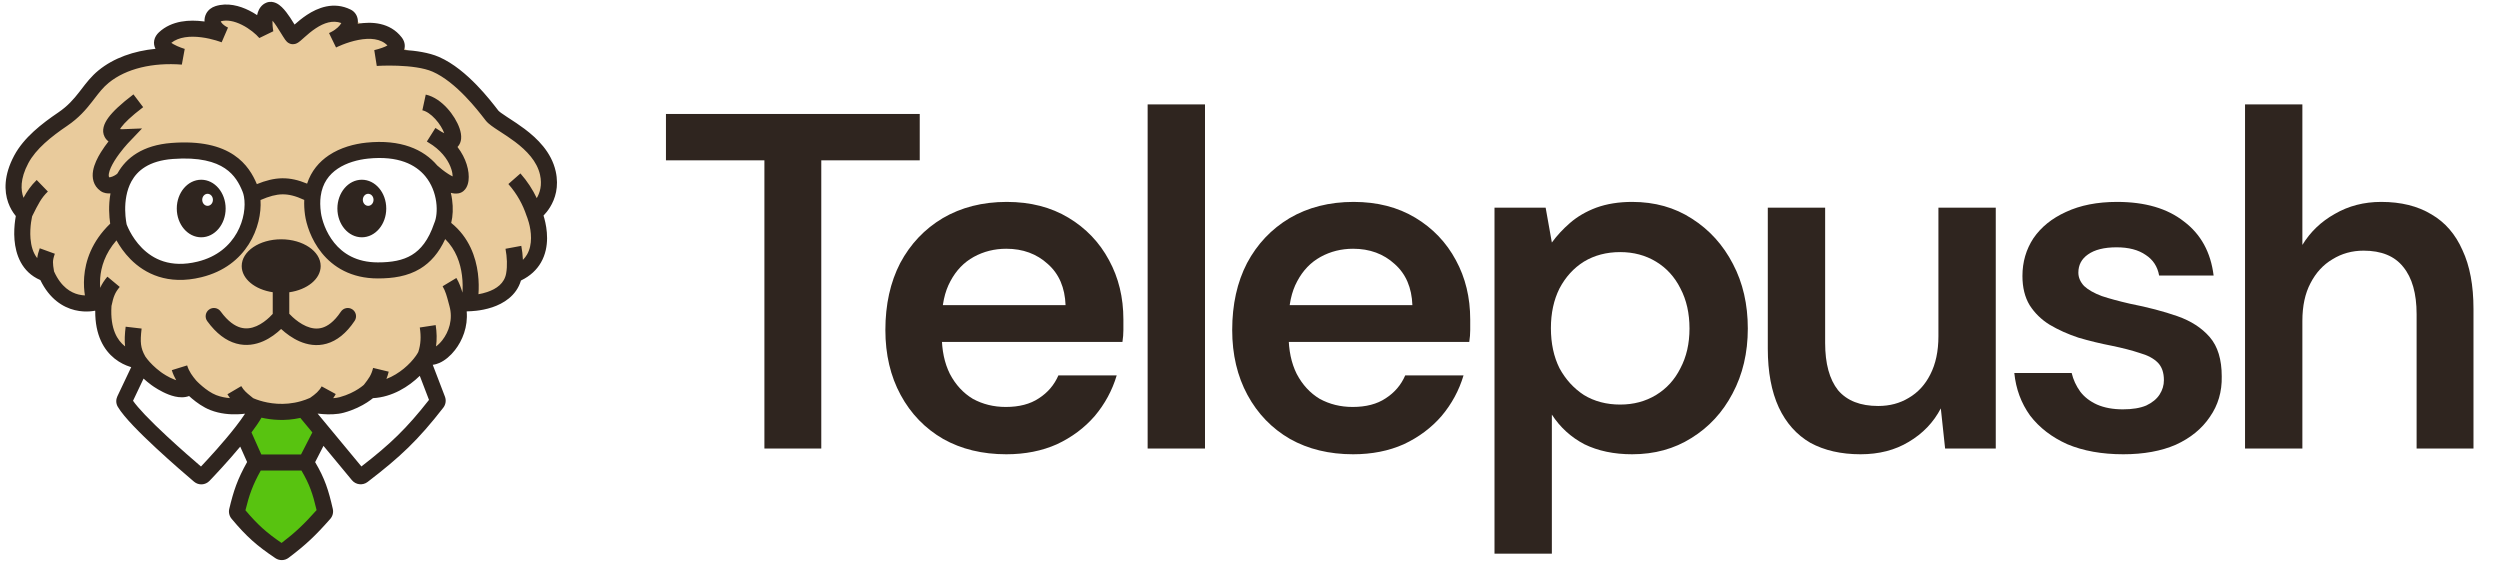 <?xml version="1.0" encoding="UTF-8"?> <svg xmlns="http://www.w3.org/2000/svg" width="160" height="36" viewBox="0 0 160 36" fill="none"><g clip-path="url(#clip0_1292_549)"><path d="M13.687 1.437C13.862 1.028 14.329 0.83 14.745 0.987L16.182 1.53C16.46 1.635 16.775 1.551 16.964 1.322V1.322C17.232 0.996 17.726 0.983 18.011 1.293L18.286 1.591C18.604 1.937 19.114 2.029 19.532 1.815L20.505 1.319C21.255 0.936 22.146 0.959 22.875 1.378L29.142 4.984C29.907 5.424 30.607 5.967 31.224 6.598L33.686 9.117C34.709 10.164 35.056 11.697 34.584 13.082V13.082C34.47 13.418 34.402 13.768 34.383 14.122L34.337 14.974C34.272 16.158 33.737 17.266 32.852 18.054L32.776 18.121C32.011 18.801 31.024 19.176 30 19.176V19.176L28.53 14.176C28.648 8.412 22.059 8 20.295 11.823C18.53 15.647 25.236 21.059 28.53 14.176L30 19.176C29.533 20.903 28.872 21.96 27.72 23.008C26.509 24.11 24.949 24.73 23.359 25.122L20.407 25.848C18.894 26.221 17.325 26.31 15.78 26.111L15.696 26.1C14.571 25.956 13.473 25.653 12.432 25.201L10.548 24.381C8.45 23.469 6.869 21.669 6.236 19.471V19.471L8.412 10.47C5.942 18 12.124 17.642 14.001 16.823C14.883 16.439 16.648 14.765 16.177 12.823C14.824 7.471 8.412 10.47 8.412 10.47L6.236 19.471L4.786 19.009C4.039 18.771 3.362 18.352 2.817 17.788V17.788C2.206 17.157 1.783 16.37 1.594 15.512L1.163 13.561C1.055 13.072 1.016 12.57 1.048 12.07V12.07C1.131 10.738 1.707 9.485 2.664 8.555L5.353 5.941L6.536 5.01C7.039 4.613 7.6 4.299 8.2 4.076L9.942 3.431C10.282 3.305 10.561 3.055 10.723 2.731V2.731C10.965 2.247 11.46 1.941 12.001 1.941H12.923C13.255 1.941 13.556 1.743 13.687 1.437V1.437Z" fill="#E9CB9C"></path><path d="M15.764 26.588H20.235L19.882 29.412L20.823 32.824L18.058 35.471L15.117 32.824L16.411 29.529L15.764 26.588Z" fill="#58C310"></path><path fill-rule="evenodd" clip-rule="evenodd" d="M17.442 1.325C17.44 1.363 17.439 1.403 17.439 1.446C17.439 1.586 17.452 1.726 17.466 1.834C17.474 1.887 17.48 1.931 17.485 1.96C17.488 1.974 17.49 1.985 17.491 1.992L17.493 1.999L17.493 1.999L17.493 2C17.493 2 17.493 2 17.492 2L16.597 2.434C16.389 2.188 15.974 1.835 15.483 1.59C14.995 1.347 14.518 1.251 14.126 1.365C14.159 1.447 14.277 1.618 14.593 1.764L14.188 2.702C14.185 2.708 14.185 2.708 14.185 2.708L14.185 2.708L14.182 2.707L14.178 2.705C14.175 2.704 14.171 2.702 14.166 2.7C14.15 2.694 14.126 2.685 14.094 2.674C14.029 2.651 13.933 2.619 13.814 2.584C13.573 2.513 13.243 2.431 12.878 2.386C12.163 2.296 11.448 2.358 10.963 2.742C11.001 2.769 11.046 2.798 11.098 2.828C11.251 2.916 11.431 2.992 11.58 3.047C11.653 3.074 11.716 3.095 11.759 3.109C11.781 3.116 11.797 3.122 11.808 3.125C11.814 3.127 11.818 3.128 11.82 3.129L11.822 3.129L11.822 3.129C11.822 3.129 11.822 3.129 11.822 3.129C11.822 3.13 11.822 3.13 11.822 3.131L11.638 4.135C9.791 3.991 8.077 4.381 6.95 5.305C6.598 5.594 6.35 5.916 6.05 6.306C5.994 6.379 5.936 6.454 5.876 6.531C5.497 7.017 5.042 7.55 4.3 8.053C3.262 8.756 2.301 9.53 1.815 10.439L1.815 10.439C1.267 11.465 1.338 12.183 1.492 12.62C1.497 12.633 1.502 12.646 1.506 12.658C1.735 12.238 1.974 11.883 2.348 11.52L3.064 12.258C2.64 12.669 2.457 13.037 2.062 13.832L2.057 13.842C2.053 13.859 2.049 13.88 2.044 13.905C2.028 13.982 2.007 14.095 1.987 14.233C1.949 14.512 1.92 14.884 1.952 15.27C1.991 15.74 2.112 16.182 2.381 16.52C2.407 16.319 2.461 16.118 2.544 15.889L3.51 16.24C3.42 16.488 3.393 16.639 3.391 16.782C3.389 16.93 3.411 17.091 3.459 17.371C3.917 18.39 4.549 18.732 5.031 18.85C5.176 18.885 5.312 18.901 5.434 18.907C5.385 18.598 5.351 18.19 5.387 17.72C5.464 16.723 5.857 15.466 7.053 14.315C7.052 14.303 7.05 14.292 7.048 14.28C7.019 14.077 6.988 13.791 6.984 13.459C6.98 13.14 7 12.768 7.072 12.376L7.066 12.377C6.892 12.39 6.647 12.374 6.433 12.221C5.955 11.88 5.881 11.363 5.957 10.927C6.029 10.511 6.242 10.09 6.458 9.742C6.615 9.489 6.788 9.251 6.944 9.051C6.85 8.98 6.762 8.886 6.697 8.762C6.479 8.346 6.664 7.9 6.934 7.531C7.222 7.138 7.731 6.654 8.541 6.04L9.162 6.859C8.378 7.454 7.963 7.867 7.763 8.139C7.728 8.187 7.701 8.227 7.682 8.26C7.718 8.265 7.752 8.268 7.781 8.269C7.798 8.27 7.812 8.27 7.82 8.27C7.824 8.27 7.826 8.27 7.828 8.27L7.828 8.27L7.828 8.27L7.828 8.27L9.092 8.22L8.218 9.138L8.218 9.138L8.218 9.138L8.218 9.138L8.217 9.138L8.214 9.142C8.21 9.146 8.205 9.151 8.198 9.159C8.184 9.174 8.164 9.196 8.137 9.226C8.084 9.285 8.008 9.372 7.919 9.478C7.742 9.693 7.52 9.98 7.332 10.283C7.139 10.595 7.008 10.882 6.97 11.103C6.944 11.249 6.964 11.314 6.994 11.351C7.044 11.347 7.118 11.329 7.207 11.294C7.296 11.257 7.38 11.21 7.444 11.164C7.488 11.132 7.509 11.11 7.515 11.103C7.516 11.102 7.517 11.101 7.517 11.101L7.517 11.101C8.076 10.091 9.139 9.29 10.976 9.149C12.842 9.006 14.103 9.339 14.97 9.921C15.788 10.47 16.192 11.198 16.438 11.784C17.002 11.555 17.522 11.417 18.06 11.41C18.589 11.403 19.1 11.523 19.655 11.753C19.918 10.941 20.432 10.351 21.044 9.94C21.798 9.435 22.691 9.207 23.446 9.129C25.647 8.902 27.11 9.558 27.983 10.59C28.154 10.746 28.422 10.964 28.689 11.133C28.792 11.199 28.888 11.252 28.971 11.291C28.968 11.169 28.945 11.01 28.885 10.824C28.74 10.369 28.393 9.792 27.694 9.297C27.575 9.227 27.45 9.147 27.319 9.057L27.867 8.188C28.001 8.266 28.127 8.346 28.247 8.429C28.315 8.468 28.376 8.499 28.431 8.525C28.334 8.256 28.13 7.914 27.861 7.619C27.578 7.309 27.28 7.112 27.031 7.059L27.248 6.054C27.792 6.172 28.268 6.54 28.62 6.926C28.978 7.318 29.266 7.791 29.412 8.216C29.483 8.423 29.534 8.661 29.511 8.89C29.494 9.06 29.429 9.256 29.28 9.406C29.563 9.777 29.752 10.157 29.865 10.512C29.986 10.892 30.024 11.258 29.985 11.561C29.965 11.71 29.924 11.869 29.842 12.01C29.762 12.149 29.61 12.321 29.361 12.371C29.181 12.407 29.004 12.383 28.853 12.341C28.888 12.487 28.915 12.632 28.934 12.774C29.008 13.306 28.985 13.829 28.877 14.266C30.033 15.199 30.455 16.467 30.586 17.493C30.652 18.011 30.646 18.479 30.621 18.83C30.793 18.8 30.987 18.756 31.181 18.69C31.786 18.487 32.282 18.132 32.394 17.495C32.478 17.017 32.452 16.461 32.352 15.922L33.363 15.735C33.416 16.023 33.454 16.326 33.467 16.631C33.577 16.521 33.663 16.405 33.731 16.288C33.913 15.971 33.984 15.605 33.985 15.236C33.986 14.866 33.919 14.515 33.848 14.253C33.812 14.123 33.778 14.018 33.752 13.947C33.739 13.911 33.729 13.884 33.722 13.867C33.719 13.859 33.716 13.853 33.715 13.85L33.714 13.848L33.714 13.847L33.714 13.847L33.714 13.847L33.714 13.847L33.706 13.828L33.699 13.808C33.461 13.096 33.099 12.42 32.535 11.778L33.308 11.1C33.754 11.608 34.093 12.136 34.352 12.681C34.551 12.341 34.709 11.847 34.562 11.187C34.367 10.322 33.71 9.64 32.958 9.073C32.639 8.834 32.322 8.628 32.032 8.439C31.983 8.408 31.935 8.377 31.888 8.346C31.728 8.242 31.574 8.139 31.443 8.041C31.318 7.949 31.181 7.836 31.081 7.707C31.062 7.683 31.042 7.656 31.02 7.628C30.775 7.312 30.338 6.747 29.776 6.167C29.158 5.528 28.427 4.91 27.684 4.586C27.111 4.336 26.242 4.235 25.463 4.207C25.084 4.193 24.745 4.196 24.5 4.203C24.378 4.207 24.28 4.211 24.213 4.215C24.18 4.217 24.154 4.218 24.137 4.219C24.129 4.22 24.122 4.22 24.119 4.22L24.114 4.221L24.114 4.221L24.113 4.221C24.113 4.221 24.113 4.221 24.113 4.22L23.953 3.209C24.33 3.115 24.624 3.01 24.797 2.909C24.366 2.468 23.682 2.412 22.935 2.556C22.551 2.63 22.197 2.749 21.935 2.852C21.806 2.903 21.701 2.949 21.63 2.981L21.626 2.983C21.587 3.003 21.548 3.022 21.507 3.04L21.058 2.116L21.293 2.573C21.058 2.116 21.058 2.116 21.058 2.116L21.059 2.116L21.06 2.115L21.062 2.114L21.071 2.11C21.078 2.106 21.087 2.102 21.099 2.096C21.119 2.086 21.145 2.073 21.177 2.058C21.551 1.867 21.757 1.639 21.839 1.484C21.84 1.48 21.842 1.477 21.844 1.474C21.292 1.272 20.738 1.462 20.209 1.811C19.927 1.997 19.682 2.209 19.482 2.388C19.463 2.405 19.443 2.423 19.424 2.44L19.423 2.44L19.423 2.441L19.423 2.441C19.349 2.508 19.275 2.574 19.214 2.624C19.176 2.656 19.127 2.694 19.076 2.727C19.05 2.743 19.013 2.765 18.968 2.784C18.928 2.801 18.848 2.83 18.744 2.83C18.595 2.83 18.489 2.767 18.45 2.741C18.402 2.71 18.367 2.677 18.347 2.656C18.306 2.615 18.272 2.57 18.249 2.538C18.2 2.471 18.145 2.384 18.092 2.299C18.064 2.254 18.035 2.207 18.006 2.158L18.005 2.157L18.005 2.156L18.005 2.156L18.004 2.156C17.915 2.01 17.818 1.852 17.712 1.694C17.617 1.551 17.526 1.425 17.442 1.325ZM22.896 1.519C23.775 1.377 24.949 1.42 25.703 2.386C25.869 2.598 25.962 2.876 25.87 3.175C25.868 3.182 25.865 3.19 25.863 3.197C26.591 3.243 27.443 3.36 28.094 3.644C29.021 4.048 29.864 4.779 30.515 5.452C31.118 6.075 31.587 6.681 31.832 6.997L31.832 6.997L31.837 7.004C31.85 7.022 31.863 7.038 31.875 7.054L31.892 7.076C31.904 7.091 31.949 7.136 32.057 7.217C32.16 7.294 32.29 7.381 32.45 7.485C32.469 7.497 32.488 7.51 32.508 7.523C32.527 7.535 32.546 7.548 32.566 7.561L32.587 7.574C32.876 7.762 33.226 7.989 33.576 8.252C34.381 8.858 35.288 9.729 35.564 10.962C35.787 11.956 35.527 12.734 35.204 13.258C35.063 13.487 34.912 13.667 34.785 13.797C34.803 13.854 34.822 13.917 34.84 13.985C34.926 14.304 35.014 14.749 35.013 15.239C35.011 15.729 34.919 16.285 34.621 16.801C34.355 17.263 33.94 17.665 33.341 17.953C33.045 18.947 32.197 19.433 31.509 19.665C31.127 19.793 30.761 19.856 30.494 19.887C30.359 19.903 30.247 19.911 30.167 19.915C30.127 19.917 30.095 19.918 30.072 19.919C30.062 19.919 30.054 19.919 30.047 19.919L29.868 19.929C29.955 20.914 29.593 21.798 29.117 22.406C28.832 22.772 28.483 23.068 28.122 23.228C27.996 23.283 27.85 23.329 27.696 23.347L28.476 25.384C28.568 25.623 28.526 25.891 28.371 26.091C26.755 28.169 25.621 29.24 23.526 30.845C23.216 31.082 22.773 31.033 22.523 30.732L20.703 28.535L20.169 29.577C20.792 30.628 21.026 31.374 21.299 32.568C21.352 32.797 21.29 33.036 21.135 33.212C20.18 34.294 19.562 34.878 18.468 35.701C18.222 35.886 17.884 35.896 17.627 35.724C16.448 34.933 15.783 34.353 14.822 33.201C14.675 33.025 14.619 32.789 14.673 32.565C14.95 31.412 15.19 30.686 15.815 29.57L15.375 28.584C14.577 29.544 13.73 30.439 13.407 30.776C13.147 31.047 12.716 31.081 12.418 30.828C12.042 30.509 11.013 29.629 9.991 28.68C9.48 28.206 8.967 27.71 8.536 27.257C8.114 26.813 7.74 26.377 7.536 26.029C7.406 25.806 7.421 25.557 7.511 25.365L8.398 23.496C8.371 23.488 8.343 23.48 8.315 23.471C8.043 23.385 7.682 23.227 7.328 22.943C6.652 22.4 6.081 21.457 6.095 19.892L6.093 19.892C6.087 19.89 6.081 19.889 6.075 19.887L6.074 19.887C5.999 19.901 5.896 19.917 5.771 19.927C5.521 19.947 5.174 19.943 4.787 19.848C4.027 19.662 3.172 19.14 2.583 17.925C1.368 17.406 1.003 16.261 0.928 15.355C0.887 14.871 0.924 14.419 0.969 14.093C0.983 13.992 0.998 13.902 1.012 13.825C0.996 13.806 0.979 13.786 0.963 13.764C0.82 13.583 0.648 13.315 0.523 12.962C0.267 12.237 0.233 11.22 0.909 9.955C1.524 8.803 2.68 7.909 3.724 7.202C4.337 6.786 4.714 6.349 5.065 5.899C5.117 5.833 5.168 5.765 5.221 5.697L5.221 5.697C5.52 5.306 5.847 4.88 6.298 4.51C7.285 3.701 8.574 3.26 9.951 3.124C9.874 2.974 9.829 2.786 9.871 2.579C9.913 2.369 10.032 2.2 10.17 2.07C11.002 1.291 12.168 1.26 13.006 1.366C13.034 1.369 13.062 1.373 13.089 1.377C13.08 1.207 13.112 1.031 13.199 0.868C13.327 0.63 13.543 0.47 13.794 0.391C14.554 0.152 15.335 0.368 15.942 0.671C16.121 0.76 16.294 0.861 16.455 0.968C16.467 0.909 16.482 0.851 16.501 0.793C16.574 0.574 16.731 0.29 17.066 0.164C17.294 0.079 17.508 0.124 17.662 0.193C17.81 0.259 17.936 0.36 18.034 0.454C18.231 0.642 18.416 0.896 18.568 1.123C18.67 1.277 18.768 1.436 18.852 1.572C19.054 1.393 19.325 1.163 19.643 0.953C20.325 0.503 21.348 0.074 22.442 0.613C22.714 0.748 22.867 0.997 22.899 1.268C22.909 1.353 22.907 1.437 22.896 1.519ZM7.135 19.581C7.037 21.083 7.537 21.792 7.972 22.142C7.984 22.151 7.995 22.16 8.007 22.169C7.959 21.781 7.987 21.375 8.042 20.909L9.063 21.028C9.01 21.48 8.995 21.786 9.027 22.047C9.058 22.293 9.133 22.52 9.293 22.803L9.295 22.806C9.3 22.814 9.309 22.827 9.321 22.845C9.347 22.881 9.387 22.938 9.444 23.008C9.601 23.202 9.878 23.503 10.293 23.81C10.418 23.903 10.783 24.147 11.162 24.292C11.202 24.307 11.239 24.32 11.276 24.332C11.168 24.145 11.07 23.933 10.995 23.69L11.977 23.386C12.098 23.778 12.308 24.059 12.556 24.354L12.563 24.361C12.566 24.365 12.57 24.368 12.574 24.372C12.591 24.391 12.618 24.418 12.653 24.453C12.723 24.522 12.825 24.618 12.949 24.722C13.203 24.937 13.523 25.164 13.836 25.287C14.128 25.401 14.433 25.457 14.718 25.479C14.661 25.403 14.607 25.322 14.555 25.233L15.441 24.712C15.609 24.998 15.787 25.143 16.034 25.344C16.086 25.386 16.141 25.431 16.2 25.48C16.216 25.487 16.238 25.497 16.264 25.508C16.346 25.542 16.469 25.59 16.627 25.638C17.19 25.812 18.165 25.991 19.267 25.674C19.455 25.62 19.647 25.551 19.842 25.465C20.209 25.211 20.428 25.017 20.585 24.727L21.488 25.219C21.437 25.313 21.381 25.401 21.323 25.483C21.471 25.473 21.613 25.453 21.737 25.419C22.267 25.275 22.668 25.064 22.934 24.892C23.067 24.806 23.165 24.73 23.228 24.679C23.256 24.656 23.276 24.638 23.29 24.626C23.603 24.223 23.767 24.008 23.878 23.546L24.877 23.787C24.835 23.96 24.786 24.113 24.73 24.252C25.557 23.933 26.246 23.302 26.619 22.771C26.683 22.68 26.733 22.597 26.771 22.525C26.93 22.034 26.957 21.549 26.867 20.96L27.884 20.806C27.956 21.282 27.968 21.729 27.905 22.17C28.033 22.078 28.173 21.946 28.308 21.774C28.726 21.238 29.003 20.435 28.765 19.587C28.742 19.504 28.72 19.421 28.698 19.337C28.604 18.982 28.51 18.625 28.327 18.321L29.208 17.791C29.388 18.09 29.509 18.43 29.598 18.729C29.617 18.432 29.62 18.046 29.566 17.623C29.468 16.849 29.184 15.985 28.493 15.3C28.088 16.18 27.553 16.795 26.89 17.197C26.08 17.688 25.145 17.82 24.184 17.82C22.463 17.82 21.317 17.081 20.595 16.19C19.89 15.319 19.599 14.32 19.521 13.759C19.474 13.419 19.458 13.098 19.472 12.795C18.907 12.534 18.479 12.432 18.073 12.438C17.667 12.443 17.24 12.556 16.673 12.801C16.779 14.482 15.821 17.024 12.893 17.741C10.733 18.27 9.264 17.508 8.356 16.594C7.942 16.177 7.648 15.735 7.453 15.383C6.708 16.237 6.465 17.108 6.412 17.798C6.394 18.027 6.398 18.237 6.412 18.422C6.528 18.164 6.676 17.942 6.872 17.706L7.663 18.363C7.5 18.558 7.404 18.712 7.332 18.883C7.258 19.055 7.2 19.263 7.135 19.581ZM8.105 14.359L8.106 14.363C8.114 14.384 8.127 14.417 8.145 14.46C8.181 14.546 8.238 14.672 8.318 14.822C8.479 15.123 8.729 15.512 9.085 15.87C9.777 16.566 10.888 17.174 12.649 16.743C15.178 16.124 15.84 13.817 15.613 12.581C15.591 12.46 15.561 12.357 15.527 12.272C15.319 11.753 15.017 11.19 14.397 10.774C13.777 10.359 12.768 10.043 11.054 10.174C9.524 10.291 8.79 10.923 8.416 11.6C8.415 11.602 8.413 11.605 8.412 11.607C8.089 12.197 8.005 12.881 8.012 13.446C8.016 13.725 8.041 13.964 8.066 14.132C8.078 14.216 8.089 14.282 8.098 14.325C8.101 14.338 8.103 14.35 8.105 14.359ZM27.557 22.326C27.557 22.326 27.561 22.326 27.567 22.328C27.56 22.328 27.557 22.327 27.557 22.326ZM26.866 24.053C26.159 24.745 25.102 25.415 23.87 25.482C23.78 25.555 23.654 25.651 23.492 25.755C23.153 25.974 22.655 26.234 22.007 26.411C21.554 26.535 21.04 26.529 20.671 26.503C20.543 26.494 20.426 26.482 20.327 26.47L20.997 27.279L23.13 29.853C24.975 28.425 26.015 27.43 27.456 25.593L26.866 24.053ZM19.221 26.746C18.24 26.963 17.366 26.874 16.736 26.731C16.56 27.031 16.337 27.353 16.095 27.676L16.723 29.084H19.267L19.99 27.674L19.221 26.746ZM19.291 30.112H16.689C16.162 31.061 15.948 31.681 15.708 32.658C16.502 33.596 17.07 34.099 18.021 34.749C18.91 34.069 19.456 33.552 20.262 32.647C20.022 31.62 19.814 30.997 19.291 30.112ZM15.684 26.476C15.555 26.492 15.395 26.508 15.212 26.514C14.741 26.532 14.096 26.493 13.461 26.244C12.995 26.061 12.575 25.752 12.286 25.508C12.219 25.451 12.157 25.396 12.101 25.346C11.948 25.403 11.79 25.426 11.64 25.427C11.341 25.429 11.044 25.348 10.795 25.252C10.294 25.06 9.845 24.758 9.681 24.636C9.495 24.498 9.331 24.361 9.188 24.229L8.514 25.65C8.674 25.879 8.937 26.187 9.281 26.549C9.691 26.98 10.188 27.46 10.691 27.927C11.538 28.714 12.393 29.455 12.863 29.857C13.364 29.327 14.332 28.277 15.095 27.292C15.321 27.001 15.521 26.725 15.684 26.476ZM6.958 11.352C6.958 11.352 6.96 11.352 6.962 11.352C6.959 11.352 6.958 11.352 6.958 11.352ZM7.56 8.227C7.56 8.227 7.561 8.228 7.562 8.228C7.561 8.228 7.561 8.228 7.561 8.228C7.56 8.227 7.56 8.227 7.56 8.227ZM7.631 8.37C7.631 8.375 7.63 8.378 7.63 8.378C7.63 8.378 7.63 8.375 7.631 8.37ZM14.115 1.325C14.115 1.324 14.115 1.324 14.115 1.324L14.115 1.325ZM17.491 1.082C17.491 1.081 17.492 1.08 17.492 1.08C17.492 1.08 17.491 1.081 17.491 1.082ZM27.215 11.274C26.605 10.54 25.5 9.95 23.552 10.151C22.901 10.219 22.186 10.412 21.616 10.794C21.061 11.166 20.636 11.718 20.524 12.556C20.483 12.864 20.483 13.215 20.539 13.616C20.598 14.04 20.832 14.85 21.394 15.543C21.939 16.215 22.801 16.793 24.184 16.793C25.065 16.793 25.78 16.668 26.357 16.318C26.922 15.976 27.42 15.377 27.788 14.293L27.794 14.274L27.803 14.255C27.923 13.976 27.995 13.485 27.916 12.915C27.839 12.354 27.621 11.764 27.215 11.274ZM18.514 18.705C19.661 18.543 20.523 17.854 20.523 17.028C20.523 16.082 19.391 15.315 17.996 15.315C16.6 15.315 15.469 16.082 15.469 17.028C15.469 17.849 16.319 18.534 17.455 18.702V20.089C17.403 20.147 17.333 20.221 17.248 20.3C17.037 20.5 16.749 20.725 16.421 20.869C16.098 21.01 15.755 21.065 15.399 20.966C15.042 20.866 14.6 20.589 14.119 19.929C13.947 19.692 13.616 19.64 13.38 19.812C13.143 19.984 13.091 20.316 13.263 20.552C13.842 21.348 14.467 21.804 15.114 21.985C15.762 22.167 16.36 22.051 16.845 21.839C17.325 21.629 17.713 21.318 17.975 21.07C17.981 21.065 17.986 21.06 17.992 21.055C18.001 21.063 18.01 21.072 18.019 21.08C18.291 21.327 18.69 21.638 19.174 21.848C19.663 22.06 20.265 22.179 20.908 21.994C21.552 21.809 22.158 21.342 22.697 20.535C22.86 20.291 22.794 19.963 22.551 19.8C22.308 19.638 21.98 19.703 21.817 19.946C21.375 20.607 20.956 20.879 20.615 20.977C20.273 21.075 19.93 21.021 19.595 20.877C19.257 20.73 18.956 20.501 18.733 20.298C18.643 20.216 18.569 20.142 18.514 20.082V18.705ZM12.878 15.187C13.741 15.187 14.441 14.362 14.441 13.345C14.441 12.328 13.741 11.503 12.878 11.503C12.014 11.503 11.314 12.328 11.314 13.345C11.314 14.362 12.014 15.187 12.878 15.187ZM13.284 13.174C13.474 13.174 13.627 13.001 13.627 12.788C13.627 12.575 13.474 12.403 13.284 12.403C13.095 12.403 12.942 12.575 12.942 12.788C12.942 13.001 13.095 13.174 13.284 13.174ZM23.157 15.187C24.02 15.187 24.72 14.362 24.72 13.345C24.72 12.328 24.02 11.503 23.157 11.503C22.293 11.503 21.593 12.328 21.593 13.345C21.593 14.362 22.293 15.187 23.157 15.187ZM23.564 13.174C23.753 13.174 23.906 13.001 23.906 12.788C23.906 12.575 23.753 12.403 23.564 12.403C23.374 12.403 23.221 12.575 23.221 12.788C23.221 13.001 23.374 13.174 23.564 13.174Z" fill="#2F251F"></path><path d="M143.682 28.706V6.682H147.352V15.675C147.862 14.839 148.555 14.176 149.432 13.687C150.309 13.177 151.298 12.922 152.399 12.922C153.664 12.922 154.734 13.187 155.611 13.718C156.488 14.227 157.151 14.992 157.599 16.012C158.068 17.011 158.303 18.265 158.303 19.774V28.706H154.663V20.11C154.663 18.785 154.377 17.776 153.806 17.082C153.256 16.389 152.409 16.042 151.268 16.042C150.533 16.042 149.871 16.226 149.279 16.593C148.688 16.94 148.219 17.449 147.872 18.122C147.526 18.775 147.352 19.58 147.352 20.539V28.706H143.682Z" fill="#2F251F"></path><path d="M135.89 29.073C134.524 29.073 133.331 28.859 132.311 28.431C131.312 27.982 130.517 27.37 129.925 26.595C129.354 25.8 129.018 24.893 128.916 23.873H132.587C132.689 24.301 132.872 24.699 133.137 25.066C133.402 25.413 133.759 25.688 134.208 25.892C134.677 26.096 135.227 26.198 135.86 26.198C136.471 26.198 136.971 26.116 137.358 25.953C137.746 25.769 138.031 25.535 138.215 25.249C138.398 24.964 138.49 24.658 138.49 24.332C138.49 23.842 138.358 23.465 138.092 23.2C137.827 22.935 137.44 22.731 136.93 22.588C136.441 22.425 135.849 22.272 135.156 22.129C134.422 21.987 133.708 21.813 133.015 21.609C132.342 21.385 131.73 21.11 131.18 20.784C130.649 20.457 130.221 20.039 129.895 19.529C129.589 19.02 129.436 18.398 129.436 17.663C129.436 16.766 129.671 15.961 130.14 15.247C130.629 14.533 131.322 13.973 132.22 13.565C133.137 13.136 134.228 12.922 135.492 12.922C137.287 12.922 138.714 13.34 139.775 14.177C140.856 14.992 141.488 16.144 141.671 17.633H138.184C138.082 17.062 137.797 16.623 137.328 16.318C136.859 15.991 136.237 15.828 135.462 15.828C134.667 15.828 134.055 15.981 133.627 16.287C133.219 16.573 133.015 16.96 133.015 17.449C133.015 17.755 133.137 18.041 133.382 18.306C133.647 18.551 134.024 18.765 134.514 18.948C135.003 19.111 135.605 19.274 136.318 19.438C137.46 19.662 138.47 19.927 139.347 20.233C140.223 20.539 140.917 20.988 141.427 21.579C141.936 22.17 142.191 23.006 142.191 24.087C142.212 25.066 141.957 25.933 141.427 26.687C140.917 27.442 140.193 28.033 139.255 28.461C138.317 28.869 137.195 29.073 135.89 29.073Z" fill="#2F251F"></path><path d="M119.073 29.073C117.829 29.073 116.758 28.828 115.861 28.339C114.984 27.829 114.311 27.075 113.842 26.075C113.373 25.056 113.139 23.802 113.139 22.313V13.289H116.809V21.946C116.809 23.271 117.085 24.281 117.635 24.974C118.206 25.647 119.063 25.983 120.205 25.983C120.939 25.983 121.591 25.81 122.162 25.463C122.754 25.117 123.212 24.617 123.539 23.965C123.885 23.292 124.059 22.476 124.059 21.518V13.289H127.729V28.706H124.487L124.212 26.137C123.743 27.034 123.059 27.747 122.162 28.278C121.285 28.808 120.256 29.073 119.073 29.073Z" fill="#2F251F"></path><path d="M95.648 35.435V13.289H98.921L99.319 15.522C99.645 15.074 100.033 14.656 100.481 14.268C100.95 13.86 101.511 13.534 102.164 13.289C102.837 13.045 103.601 12.922 104.458 12.922C105.906 12.922 107.18 13.279 108.281 13.993C109.403 14.707 110.28 15.675 110.912 16.899C111.544 18.102 111.86 19.478 111.86 21.028C111.86 22.578 111.534 23.965 110.881 25.188C110.249 26.391 109.372 27.34 108.251 28.033C107.15 28.726 105.885 29.073 104.458 29.073C103.295 29.073 102.276 28.859 101.399 28.431C100.543 27.982 99.849 27.35 99.319 26.534V35.435H95.648ZM103.693 25.892C104.55 25.892 105.314 25.688 105.987 25.28C106.66 24.872 107.18 24.301 107.547 23.567C107.935 22.833 108.128 21.987 108.128 21.028C108.128 20.049 107.935 19.193 107.547 18.459C107.18 17.725 106.66 17.154 105.987 16.746C105.314 16.338 104.55 16.134 103.693 16.134C102.816 16.134 102.041 16.338 101.368 16.746C100.716 17.154 100.196 17.725 99.808 18.459C99.441 19.193 99.258 20.039 99.258 20.998C99.258 21.977 99.441 22.833 99.808 23.567C100.196 24.281 100.716 24.852 101.368 25.28C102.041 25.688 102.816 25.892 103.693 25.892Z" fill="#2F251F"></path><path d="M86.6 29.073C85.071 29.073 83.725 28.747 82.562 28.094C81.4 27.421 80.493 26.483 79.84 25.28C79.188 24.077 78.861 22.69 78.861 21.12C78.861 19.489 79.177 18.061 79.81 16.838C80.462 15.614 81.37 14.656 82.532 13.962C83.715 13.269 85.081 12.922 86.631 12.922C88.14 12.922 89.455 13.259 90.577 13.932C91.698 14.605 92.565 15.512 93.177 16.654C93.788 17.776 94.094 19.04 94.094 20.447C94.094 20.651 94.094 20.875 94.094 21.12C94.094 21.365 94.074 21.62 94.033 21.885H81.492V19.529H90.393C90.352 18.408 89.975 17.531 89.261 16.899C88.548 16.246 87.66 15.92 86.6 15.92C85.846 15.92 85.152 16.093 84.52 16.44C83.888 16.787 83.388 17.307 83.021 18C82.654 18.673 82.471 19.529 82.471 20.569V21.456C82.471 22.415 82.644 23.241 82.991 23.934C83.358 24.628 83.847 25.158 84.459 25.525C85.091 25.871 85.795 26.045 86.57 26.045C87.426 26.045 88.13 25.861 88.68 25.494C89.251 25.127 89.669 24.638 89.934 24.026H93.666C93.38 24.984 92.912 25.851 92.259 26.626C91.606 27.38 90.801 27.982 89.843 28.431C88.884 28.859 87.803 29.073 86.6 29.073Z" fill="#2F251F"></path><path d="M73.449 28.706V6.682H77.12V28.706H73.449Z" fill="#2F251F"></path><path d="M64.403 29.073C62.873 29.073 61.528 28.747 60.365 28.094C59.203 27.421 58.295 26.483 57.643 25.28C56.99 24.077 56.664 22.69 56.664 21.12C56.664 19.489 56.98 18.061 57.612 16.838C58.265 15.614 59.172 14.656 60.335 13.962C61.517 13.269 62.884 12.922 64.433 12.922C65.942 12.922 67.258 13.259 68.379 13.932C69.501 14.605 70.368 15.512 70.979 16.654C71.591 17.776 71.897 19.04 71.897 20.447C71.897 20.651 71.897 20.875 71.897 21.12C71.897 21.365 71.877 21.62 71.836 21.885H59.295V19.529H68.196C68.155 18.408 67.778 17.531 67.064 16.899C66.35 16.246 65.463 15.92 64.403 15.92C63.648 15.92 62.955 16.093 62.323 16.44C61.691 16.787 61.191 17.307 60.824 18C60.457 18.673 60.273 19.529 60.273 20.569V21.456C60.273 22.415 60.447 23.241 60.794 23.934C61.16 24.628 61.65 25.158 62.262 25.525C62.894 25.871 63.597 26.045 64.372 26.045C65.229 26.045 65.932 25.861 66.483 25.494C67.054 25.127 67.472 24.638 67.737 24.026H71.469C71.183 24.984 70.714 25.851 70.062 26.626C69.409 27.38 68.604 27.982 67.645 28.431C66.687 28.859 65.606 29.073 64.403 29.073Z" fill="#2F251F"></path><path d="M48.922 28.706V10.261H42.621V7.294H58.863V10.261H52.562V28.706H48.922Z" fill="#2F251F"></path></g><defs><clipPath id="clip0_1292_549"><rect width="159.059" height="36" fill="white"></rect></clipPath></defs></svg> 